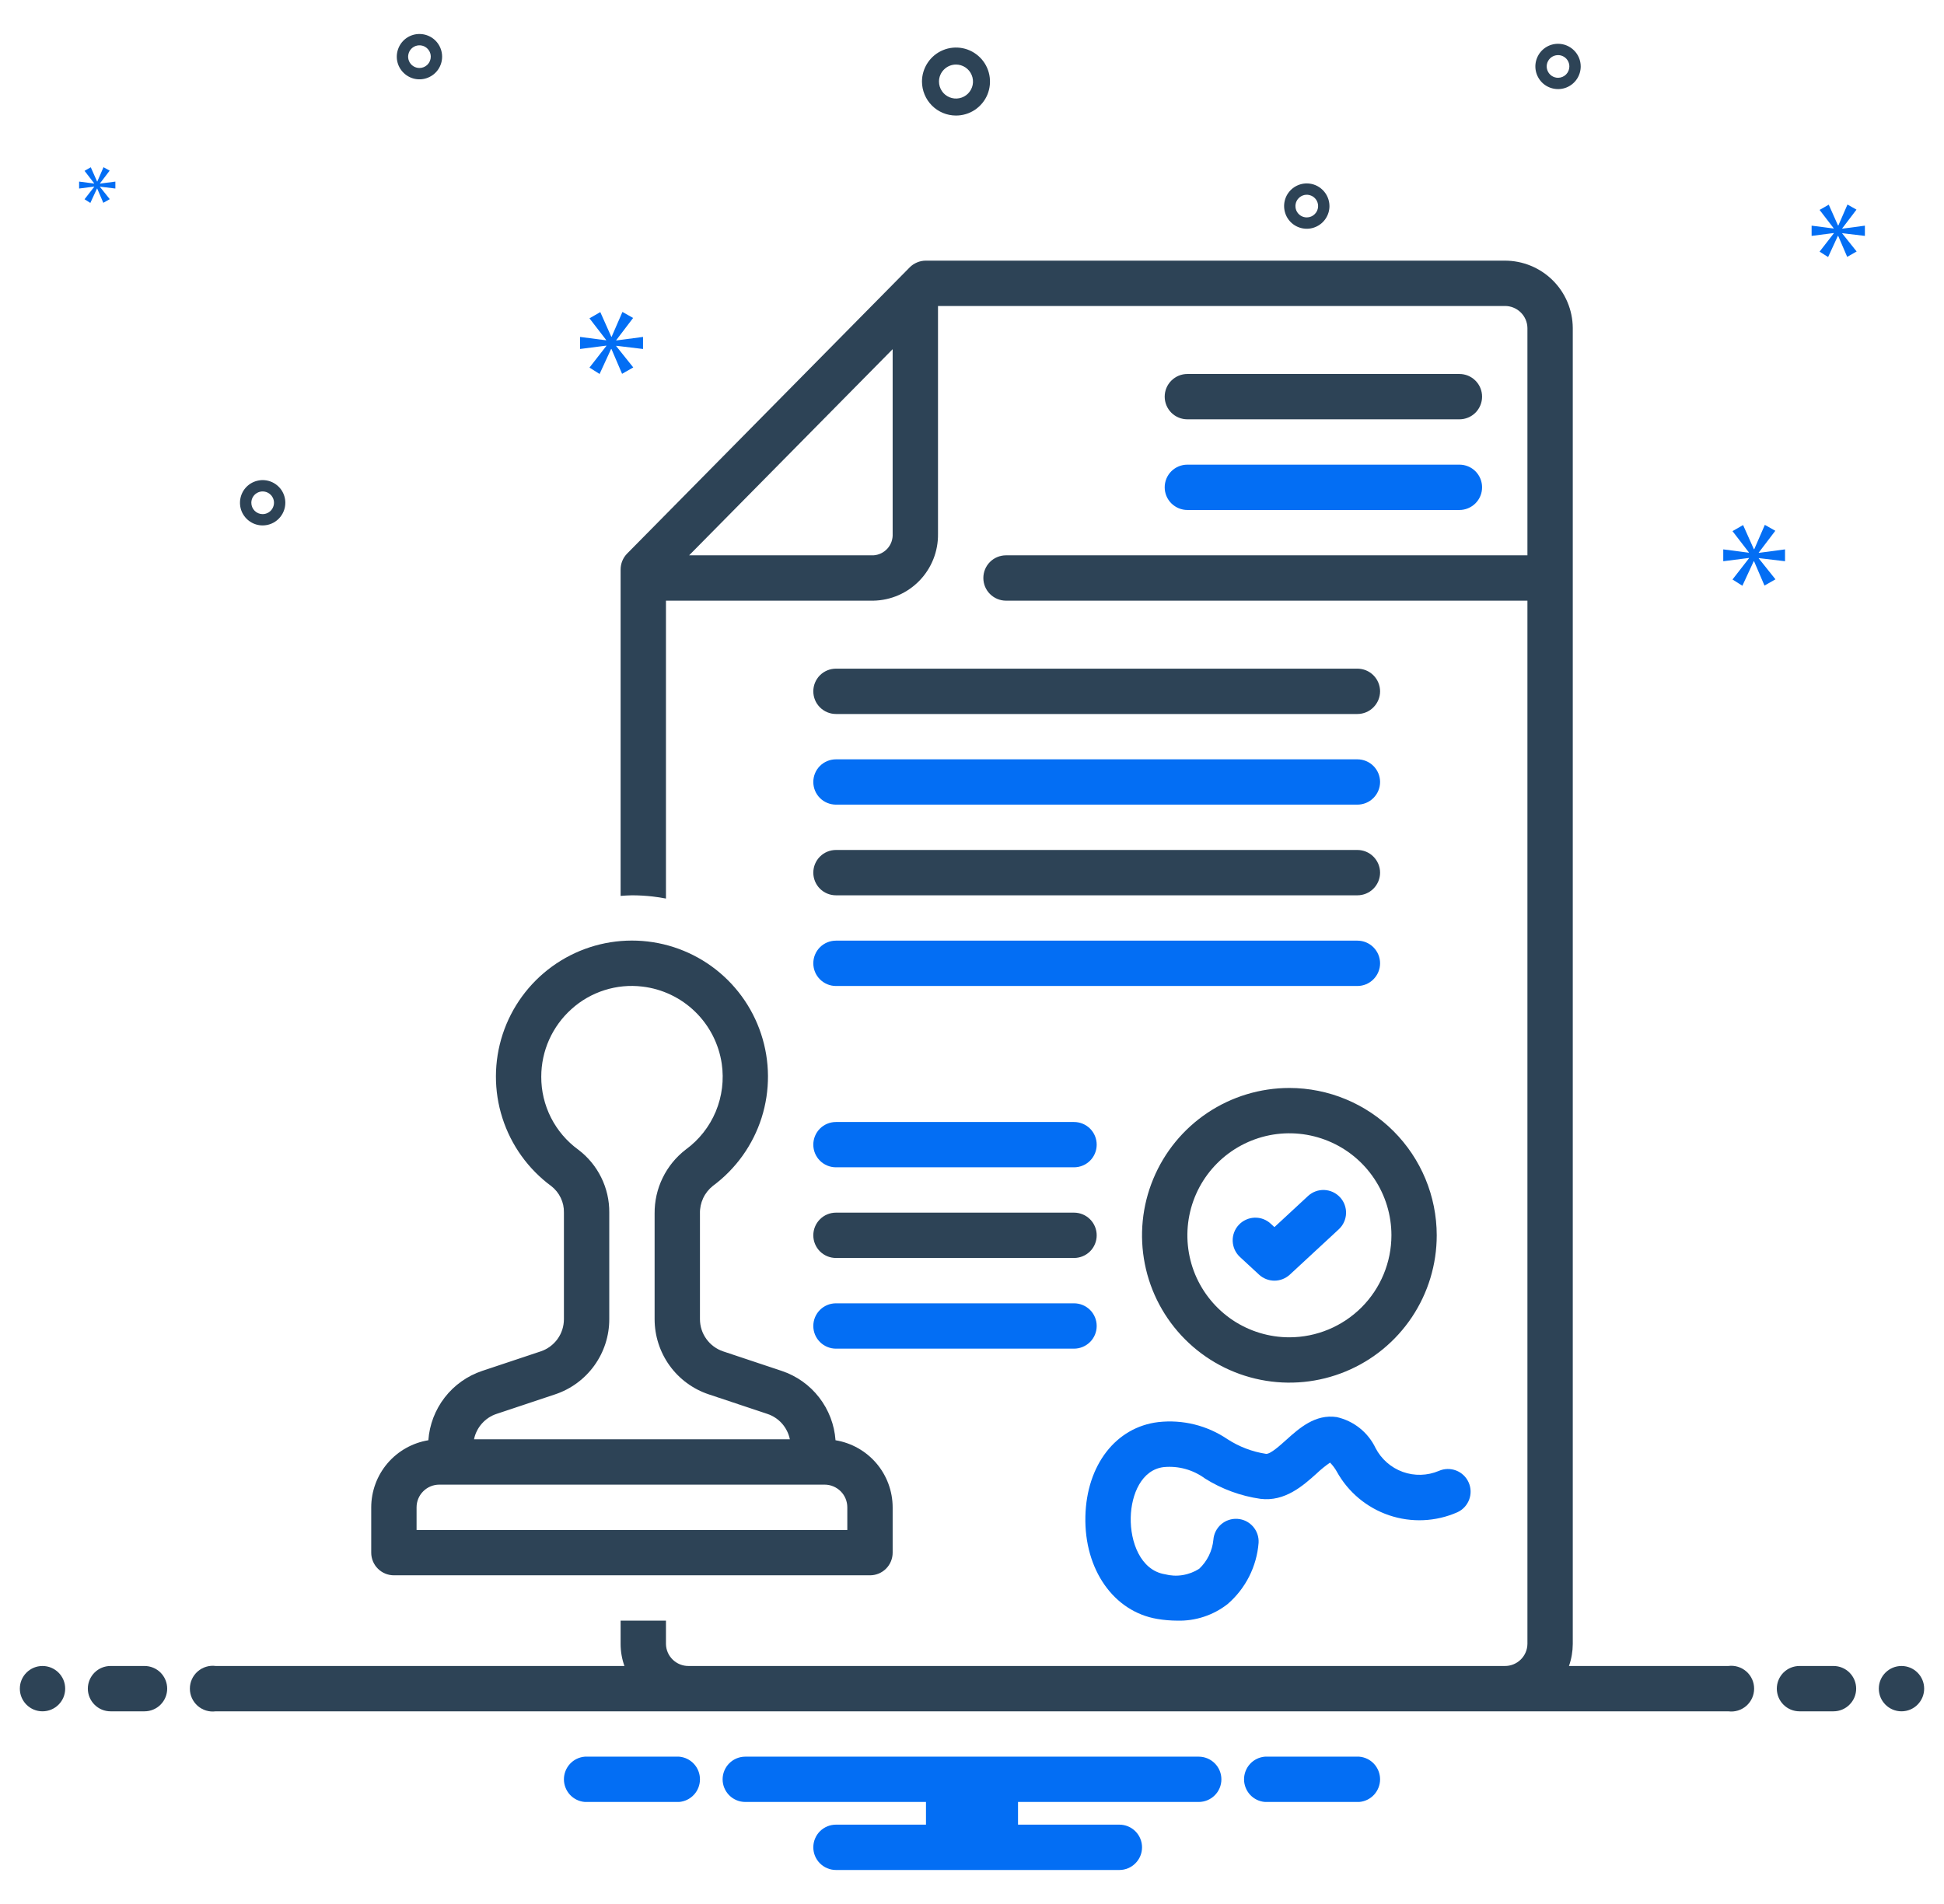 <svg width="49" height="48" viewBox="0 0 49 48" fill="none" xmlns="http://www.w3.org/2000/svg">
<g clip-path="url(#clip0_660_1183)">
<path d="M9.929 39.714H21.929C22.08 39.714 22.226 39.654 22.333 39.547C22.44 39.44 22.5 39.294 22.5 39.143V38C22.499 37.593 22.354 37.2 22.09 36.89C21.826 36.581 21.461 36.375 21.06 36.309C21.032 35.917 20.888 35.541 20.647 35.23C20.406 34.918 20.078 34.686 19.704 34.561L18.229 34.069C18.058 34.012 17.91 33.903 17.805 33.757C17.699 33.611 17.643 33.436 17.643 33.256V30.595C17.639 30.461 17.667 30.329 17.723 30.208C17.779 30.087 17.863 29.981 17.967 29.898C18.548 29.468 18.978 28.867 19.197 28.179C19.415 27.491 19.411 26.751 19.184 26.066C18.958 25.38 18.521 24.784 17.936 24.361C17.35 23.938 16.646 23.711 15.924 23.712C15.202 23.713 14.499 23.942 13.915 24.366C13.331 24.79 12.895 25.388 12.67 26.074C12.446 26.76 12.443 27.5 12.664 28.187C12.884 28.875 13.316 29.475 13.897 29.903C13.998 29.982 14.079 30.083 14.134 30.198C14.19 30.314 14.217 30.441 14.214 30.568V33.256C14.214 33.436 14.158 33.611 14.053 33.757C13.947 33.903 13.799 34.012 13.628 34.069L12.153 34.561C11.78 34.686 11.452 34.918 11.21 35.23C10.969 35.541 10.825 35.917 10.797 36.309C10.396 36.375 10.031 36.581 9.767 36.89C9.503 37.2 9.358 37.593 9.357 38V39.143C9.357 39.294 9.417 39.44 9.525 39.547C9.632 39.654 9.777 39.714 9.929 39.714ZM12.515 35.645L13.99 35.153C14.388 35.021 14.735 34.766 14.98 34.426C15.226 34.085 15.358 33.676 15.357 33.256V30.568C15.36 30.261 15.29 29.958 15.154 29.683C15.018 29.407 14.82 29.168 14.575 28.983C14.285 28.772 14.049 28.495 13.887 28.175C13.725 27.855 13.641 27.501 13.643 27.143C13.643 26.821 13.711 26.503 13.842 26.21C13.974 25.916 14.165 25.654 14.405 25.439C14.645 25.222 14.928 25.06 15.237 24.962C15.545 24.864 15.871 24.833 16.192 24.872C16.692 24.931 17.159 25.153 17.521 25.505C17.882 25.856 18.118 26.317 18.192 26.815C18.252 27.224 18.2 27.642 18.041 28.023C17.881 28.405 17.621 28.735 17.287 28.979C17.039 29.169 16.839 29.414 16.703 29.694C16.566 29.974 16.497 30.283 16.5 30.595V33.256C16.5 33.676 16.632 34.085 16.877 34.426C17.122 34.766 17.469 35.021 17.867 35.153L19.342 35.645C19.485 35.692 19.612 35.777 19.712 35.889C19.811 36.002 19.879 36.138 19.909 36.285H11.948C11.978 36.138 12.046 36.002 12.146 35.889C12.245 35.777 12.372 35.692 12.515 35.645ZM10.5 38C10.5 37.848 10.56 37.703 10.668 37.596C10.775 37.489 10.92 37.428 11.072 37.428H20.786C20.937 37.428 21.082 37.489 21.19 37.596C21.297 37.703 21.357 37.848 21.357 38V38.571H10.5V38ZM21.072 18H34.214C34.366 18 34.511 17.94 34.618 17.832C34.725 17.725 34.786 17.58 34.786 17.428C34.786 17.277 34.725 17.131 34.618 17.024C34.511 16.917 34.366 16.857 34.214 16.857H21.072C20.92 16.857 20.775 16.917 20.667 17.024C20.56 17.131 20.5 17.277 20.5 17.428C20.5 17.58 20.56 17.725 20.667 17.832C20.775 17.94 20.92 18 21.072 18Z" fill="#2D4356"/>
<path d="M21.071 20.285H34.214C34.366 20.285 34.511 20.225 34.618 20.118C34.725 20.011 34.786 19.866 34.786 19.714C34.786 19.562 34.725 19.417 34.618 19.31C34.511 19.203 34.366 19.143 34.214 19.143H21.071C20.92 19.143 20.774 19.203 20.667 19.31C20.56 19.417 20.5 19.562 20.5 19.714C20.5 19.866 20.56 20.011 20.667 20.118C20.774 20.225 20.92 20.285 21.071 20.285Z" fill="#036EF4"/>
<path d="M21.071 22.571H34.214C34.366 22.571 34.511 22.511 34.618 22.404C34.725 22.297 34.786 22.151 34.786 22C34.786 21.848 34.725 21.703 34.618 21.596C34.511 21.488 34.366 21.428 34.214 21.428H21.071C20.92 21.428 20.774 21.488 20.667 21.596C20.56 21.703 20.5 21.848 20.5 22C20.5 22.151 20.56 22.297 20.667 22.404C20.774 22.511 20.92 22.571 21.071 22.571Z" fill="#2D4356"/>
<path d="M21.071 29.428H27.071C27.223 29.428 27.368 29.368 27.476 29.261C27.583 29.154 27.643 29.009 27.643 28.857C27.643 28.706 27.583 28.56 27.476 28.453C27.368 28.346 27.223 28.286 27.071 28.286H21.071C20.92 28.286 20.774 28.346 20.667 28.453C20.56 28.56 20.5 28.706 20.5 28.857C20.5 29.009 20.56 29.154 20.667 29.261C20.774 29.368 20.92 29.428 21.071 29.428Z" fill="#036EF4"/>
<path d="M21.071 31.714H27.071C27.223 31.714 27.368 31.654 27.476 31.547C27.583 31.44 27.643 31.294 27.643 31.143C27.643 30.991 27.583 30.846 27.476 30.739C27.368 30.631 27.223 30.571 27.071 30.571H21.071C20.92 30.571 20.774 30.631 20.667 30.739C20.56 30.846 20.5 30.991 20.5 31.143C20.5 31.294 20.56 31.44 20.667 31.547C20.774 31.654 20.92 31.714 21.071 31.714Z" fill="#2D4356"/>
<path d="M21.071 34H27.071C27.223 34 27.368 33.939 27.476 33.832C27.583 33.725 27.643 33.58 27.643 33.428C27.643 33.277 27.583 33.131 27.476 33.024C27.368 32.917 27.223 32.857 27.071 32.857H21.071C20.92 32.857 20.774 32.917 20.667 33.024C20.56 33.131 20.5 33.277 20.5 33.428C20.5 33.58 20.56 33.725 20.667 33.832C20.774 33.939 20.92 34 21.071 34ZM21.071 24.857H34.214C34.366 24.857 34.511 24.797 34.618 24.689C34.725 24.582 34.786 24.437 34.786 24.285C34.786 24.134 34.725 23.988 34.618 23.881C34.511 23.774 34.366 23.714 34.214 23.714H21.071C20.92 23.714 20.774 23.774 20.667 23.881C20.56 23.988 20.5 24.134 20.5 24.285C20.5 24.437 20.56 24.582 20.667 24.689C20.774 24.797 20.92 24.857 21.071 24.857ZM29.333 36.986C29.705 36.95 30.076 37.054 30.376 37.276C30.799 37.541 31.274 37.715 31.77 37.786C32.388 37.864 32.85 37.45 33.186 37.148C33.292 37.047 33.405 36.955 33.525 36.873C33.591 36.94 33.648 37.016 33.694 37.098C33.981 37.618 34.452 38.011 35.014 38.201C35.577 38.391 36.19 38.364 36.733 38.125C36.87 38.063 36.977 37.949 37.031 37.807C37.084 37.666 37.08 37.51 37.018 37.372C36.957 37.234 36.843 37.126 36.703 37.072C36.562 37.018 36.405 37.021 36.267 37.082C35.978 37.204 35.653 37.213 35.358 37.107C35.062 37 34.818 36.786 34.673 36.508C34.58 36.312 34.443 36.139 34.273 36.003C34.103 35.868 33.904 35.772 33.692 35.725C33.151 35.644 32.747 36.007 32.423 36.298C32.27 36.435 32.022 36.662 31.911 36.652C31.564 36.599 31.231 36.472 30.936 36.28C30.426 35.935 29.811 35.783 29.199 35.851C28.128 35.977 27.388 36.933 27.358 38.228C27.327 39.568 28.073 40.631 29.172 40.814C29.337 40.842 29.504 40.856 29.672 40.857C30.131 40.87 30.581 40.722 30.943 40.439C31.397 40.047 31.678 39.491 31.724 38.892C31.732 38.742 31.681 38.595 31.581 38.482C31.481 38.369 31.341 38.3 31.19 38.291C31.04 38.281 30.892 38.331 30.778 38.43C30.665 38.529 30.595 38.669 30.584 38.819C30.557 39.098 30.43 39.358 30.226 39.55C30.099 39.631 29.956 39.685 29.807 39.709C29.658 39.733 29.506 39.725 29.36 39.687C28.749 39.585 28.486 38.873 28.501 38.255C28.514 37.67 28.777 37.051 29.333 36.986Z" fill="#036EF4"/>
<path d="M32.5 27.428C31.765 27.428 31.047 27.646 30.436 28.054C29.826 28.462 29.35 29.042 29.069 29.721C28.787 30.4 28.714 31.147 28.857 31.867C29 32.588 29.354 33.249 29.874 33.769C30.393 34.288 31.055 34.642 31.775 34.785C32.496 34.929 33.243 34.855 33.921 34.574C34.6 34.293 35.18 33.817 35.588 33.206C35.996 32.595 36.214 31.877 36.214 31.142C36.213 30.158 35.822 29.214 35.125 28.517C34.429 27.821 33.485 27.429 32.5 27.428ZM32.5 33.714C31.991 33.714 31.494 33.563 31.071 33.281C30.649 32.998 30.319 32.596 30.124 32.127C29.93 31.657 29.879 31.14 29.978 30.641C30.077 30.142 30.322 29.684 30.682 29.324C31.041 28.965 31.5 28.72 31.998 28.62C32.497 28.521 33.014 28.572 33.484 28.767C33.954 28.961 34.356 29.291 34.638 29.714C34.921 30.137 35.072 30.634 35.072 31.142C35.071 31.824 34.8 32.478 34.318 32.96C33.835 33.442 33.182 33.713 32.5 33.714Z" fill="#2D4356"/>
<path d="M32.969 30.152L32.123 30.936L32.031 30.851C31.976 30.799 31.912 30.76 31.841 30.733C31.771 30.707 31.696 30.695 31.621 30.698C31.546 30.701 31.472 30.718 31.404 30.75C31.335 30.781 31.274 30.826 31.223 30.881C31.172 30.936 31.132 31 31.106 31.071C31.08 31.141 31.068 31.216 31.071 31.291C31.074 31.366 31.092 31.44 31.123 31.509C31.155 31.577 31.199 31.638 31.254 31.689L31.734 32.133C31.84 32.231 31.979 32.286 32.123 32.286C32.267 32.286 32.405 32.231 32.511 32.134L33.745 30.991C33.8 30.94 33.845 30.878 33.876 30.81C33.908 30.742 33.925 30.669 33.928 30.593C33.931 30.518 33.919 30.444 33.893 30.373C33.867 30.303 33.828 30.238 33.776 30.183C33.725 30.128 33.664 30.084 33.596 30.052C33.528 30.021 33.454 30.003 33.379 30C33.304 29.997 33.229 30.009 33.159 30.035C33.089 30.061 33.024 30.101 32.969 30.152Z" fill="#036EF4"/>
<path d="M29.929 10.571H36.786C36.937 10.571 37.083 10.511 37.19 10.404C37.297 10.296 37.357 10.151 37.357 10C37.357 9.848 37.297 9.703 37.19 9.596C37.083 9.488 36.937 9.428 36.786 9.428H29.929C29.777 9.428 29.632 9.488 29.524 9.596C29.417 9.703 29.357 9.848 29.357 10C29.357 10.151 29.417 10.296 29.524 10.404C29.632 10.511 29.777 10.571 29.929 10.571Z" fill="#2D4356"/>
<path d="M29.929 12.857H36.786C36.937 12.857 37.083 12.796 37.19 12.689C37.297 12.582 37.357 12.437 37.357 12.285C37.357 12.134 37.297 11.988 37.19 11.881C37.083 11.774 36.937 11.714 36.786 11.714H29.929C29.777 11.714 29.632 11.774 29.524 11.881C29.417 11.988 29.357 12.134 29.357 12.285C29.357 12.437 29.417 12.582 29.524 12.689C29.632 12.796 29.777 12.857 29.929 12.857Z" fill="#036EF4"/>
<path d="M24.097 2.913C24.266 2.913 24.432 2.863 24.573 2.769C24.714 2.674 24.824 2.541 24.889 2.384C24.953 2.227 24.97 2.055 24.937 1.889C24.904 1.722 24.823 1.57 24.703 1.45C24.583 1.33 24.43 1.248 24.264 1.215C24.098 1.182 23.925 1.199 23.769 1.264C23.612 1.329 23.478 1.439 23.384 1.58C23.29 1.721 23.239 1.886 23.239 2.056C23.24 2.283 23.33 2.501 23.491 2.662C23.651 2.822 23.869 2.913 24.097 2.913ZM24.097 1.627C24.181 1.627 24.264 1.653 24.335 1.7C24.405 1.747 24.46 1.814 24.492 1.892C24.525 1.97 24.533 2.056 24.517 2.14C24.5 2.223 24.459 2.299 24.4 2.359C24.34 2.419 24.263 2.46 24.18 2.476C24.097 2.493 24.011 2.484 23.933 2.452C23.854 2.419 23.787 2.365 23.74 2.294C23.693 2.224 23.668 2.141 23.668 2.056C23.668 1.942 23.713 1.833 23.794 1.753C23.874 1.673 23.983 1.627 24.097 1.627ZM10.573 0.857C10.46 0.857 10.349 0.89 10.255 0.953C10.161 1.016 10.088 1.105 10.045 1.21C10.002 1.314 9.99 1.429 10.012 1.54C10.034 1.651 10.089 1.753 10.169 1.832C10.249 1.912 10.35 1.967 10.461 1.989C10.572 2.011 10.687 2 10.791 1.956C10.896 1.913 10.985 1.84 11.048 1.746C11.111 1.652 11.144 1.541 11.144 1.428C11.144 1.277 11.084 1.132 10.977 1.024C10.87 0.917 10.724 0.857 10.573 0.857ZM10.573 1.714C10.516 1.714 10.461 1.697 10.414 1.666C10.367 1.635 10.33 1.59 10.309 1.538C10.287 1.485 10.281 1.428 10.293 1.373C10.304 1.317 10.331 1.266 10.371 1.226C10.411 1.186 10.462 1.159 10.517 1.148C10.572 1.137 10.63 1.143 10.682 1.164C10.734 1.186 10.779 1.223 10.81 1.27C10.842 1.317 10.858 1.372 10.858 1.428C10.858 1.504 10.828 1.577 10.775 1.63C10.721 1.684 10.649 1.714 10.573 1.714ZM39.272 1.104C39.158 1.104 39.048 1.137 38.954 1.2C38.86 1.263 38.787 1.352 38.744 1.456C38.7 1.561 38.689 1.676 38.711 1.786C38.733 1.897 38.788 1.999 38.867 2.079C38.947 2.159 39.049 2.213 39.16 2.235C39.271 2.257 39.386 2.246 39.49 2.203C39.595 2.16 39.684 2.086 39.747 1.992C39.809 1.899 39.843 1.788 39.843 1.675C39.843 1.524 39.783 1.378 39.675 1.271C39.568 1.164 39.423 1.104 39.272 1.104ZM39.272 1.961C39.215 1.961 39.16 1.944 39.113 1.913C39.066 1.881 39.029 1.837 39.008 1.784C38.986 1.732 38.98 1.675 38.991 1.619C39.002 1.564 39.03 1.513 39.069 1.473C39.109 1.433 39.16 1.406 39.216 1.395C39.271 1.384 39.329 1.389 39.381 1.411C39.433 1.433 39.478 1.469 39.509 1.516C39.541 1.563 39.557 1.619 39.557 1.675C39.557 1.751 39.527 1.823 39.474 1.877C39.42 1.931 39.347 1.961 39.272 1.961ZM32.938 4.624C32.825 4.624 32.715 4.658 32.621 4.72C32.527 4.783 32.453 4.872 32.41 4.977C32.367 5.081 32.356 5.196 32.378 5.307C32.4 5.418 32.454 5.52 32.534 5.6C32.614 5.68 32.716 5.734 32.827 5.756C32.938 5.778 33.053 5.767 33.157 5.723C33.261 5.68 33.351 5.607 33.413 5.513C33.476 5.419 33.51 5.309 33.51 5.196C33.51 5.044 33.449 4.899 33.342 4.792C33.235 4.685 33.09 4.624 32.938 4.624ZM32.938 5.481C32.882 5.481 32.827 5.465 32.779 5.433C32.733 5.402 32.696 5.357 32.674 5.305C32.653 5.253 32.647 5.195 32.658 5.14C32.669 5.084 32.696 5.033 32.736 4.994C32.776 4.954 32.827 4.926 32.883 4.915C32.938 4.904 32.995 4.91 33.048 4.932C33.1 4.953 33.144 4.99 33.176 5.037C33.207 5.084 33.224 5.139 33.224 5.196C33.224 5.271 33.194 5.344 33.14 5.397C33.087 5.451 33.014 5.481 32.938 5.481ZM7.192 12.675C7.192 12.562 7.158 12.451 7.096 12.357C7.033 12.264 6.943 12.19 6.839 12.147C6.735 12.104 6.62 12.092 6.509 12.115C6.398 12.137 6.296 12.191 6.216 12.271C6.136 12.351 6.082 12.453 6.06 12.563C6.038 12.674 6.049 12.789 6.092 12.894C6.136 12.998 6.209 13.087 6.303 13.15C6.397 13.213 6.507 13.246 6.62 13.246C6.772 13.246 6.917 13.186 7.024 13.079C7.131 12.972 7.192 12.826 7.192 12.675ZM6.335 12.675C6.335 12.618 6.351 12.563 6.383 12.516C6.414 12.469 6.459 12.433 6.511 12.411C6.563 12.389 6.621 12.384 6.676 12.395C6.732 12.406 6.782 12.433 6.822 12.473C6.862 12.513 6.89 12.564 6.901 12.619C6.912 12.675 6.906 12.732 6.884 12.784C6.863 12.837 6.826 12.881 6.779 12.913C6.732 12.944 6.677 12.961 6.62 12.961C6.545 12.961 6.472 12.931 6.418 12.877C6.365 12.823 6.335 12.751 6.335 12.675Z" fill="#2D4356"/>
<path d="M15.533 8.575L15.958 8.016L15.689 7.864L15.417 8.489H15.408L15.131 7.868L14.858 8.025L15.278 8.57V8.579L14.621 8.494V8.798L15.283 8.713V8.722L14.858 9.267L15.113 9.428L15.403 8.798H15.412L15.68 9.424L15.962 9.263L15.533 8.727V8.717L16.208 8.798V8.494L15.533 8.583V8.575Z" fill="#036EF4"/>
<path d="M2.375 4.709L2.131 5.023L2.277 5.116L2.445 4.753H2.45L2.604 5.113L2.767 5.021L2.519 4.711V4.706L2.908 4.753V4.578L2.519 4.629V4.624L2.764 4.302L2.609 4.215L2.453 4.575H2.447L2.288 4.217L2.131 4.307L2.373 4.621V4.627L1.994 4.578V4.753L2.375 4.704V4.709Z" fill="#036EF4"/>
<path d="M44.993 14.149V13.85L44.331 13.938V13.93L44.748 13.381L44.484 13.232L44.217 13.846H44.208L43.936 13.237L43.669 13.39L44.081 13.925V13.934L43.436 13.85V14.149L44.085 14.066V14.074L43.669 14.609L43.918 14.767L44.204 14.149H44.212L44.475 14.762L44.752 14.605L44.331 14.078V14.07L44.993 14.149Z" fill="#036EF4"/>
<path d="M46.435 5.757L46.794 5.285L46.567 5.156L46.337 5.685H46.329L46.095 5.16L45.864 5.292L46.219 5.754V5.761L45.663 5.689V5.947L46.223 5.875V5.882L45.864 6.344L46.079 6.48L46.325 5.947H46.333L46.56 6.476L46.798 6.34L46.435 5.886V5.879L47.006 5.947V5.689L46.435 5.765V5.757Z" fill="#036EF4"/>
<path d="M1.071 43.143C1.387 43.143 1.643 42.887 1.643 42.571C1.643 42.256 1.387 42 1.071 42C0.756 42 0.5 42.256 0.5 42.571C0.5 42.887 0.756 43.143 1.071 43.143Z" fill="#2D4356"/>
<path d="M3.643 42H2.786C2.634 42 2.489 42.06 2.382 42.167C2.275 42.275 2.214 42.42 2.214 42.571C2.214 42.723 2.275 42.868 2.382 42.975C2.489 43.083 2.634 43.143 2.786 43.143H3.643C3.794 43.143 3.94 43.083 4.047 42.975C4.154 42.868 4.214 42.723 4.214 42.571C4.214 42.42 4.154 42.275 4.047 42.167C3.94 42.06 3.794 42 3.643 42ZM46.214 42H45.357C45.206 42 45.06 42.06 44.953 42.167C44.846 42.275 44.786 42.42 44.786 42.571C44.786 42.723 44.846 42.868 44.953 42.975C45.06 43.083 45.206 43.143 45.357 43.143H46.214C46.366 43.143 46.511 43.083 46.618 42.975C46.726 42.868 46.786 42.723 46.786 42.571C46.786 42.42 46.726 42.275 46.618 42.167C46.511 42.06 46.366 42 46.214 42Z" fill="#2D4356"/>
<path d="M47.929 43.143C48.244 43.143 48.5 42.887 48.5 42.571C48.5 42.256 48.244 42 47.929 42C47.613 42 47.357 42.256 47.357 42.571C47.357 42.887 47.613 43.143 47.929 43.143Z" fill="#2D4356"/>
<path d="M34.258 44.286H31.885C31.741 44.297 31.607 44.362 31.509 44.468C31.412 44.574 31.357 44.713 31.357 44.857C31.357 45.001 31.412 45.14 31.509 45.246C31.607 45.352 31.741 45.417 31.885 45.428H34.258C34.402 45.417 34.536 45.352 34.634 45.246C34.731 45.14 34.786 45.001 34.786 44.857C34.786 44.713 34.731 44.574 34.634 44.468C34.536 44.362 34.402 44.297 34.258 44.286ZM17.116 44.286H14.742C14.598 44.297 14.464 44.362 14.366 44.468C14.269 44.574 14.214 44.713 14.214 44.857C14.214 45.001 14.269 45.14 14.366 45.246C14.464 45.352 14.598 45.417 14.742 45.428H17.116C17.259 45.417 17.393 45.352 17.491 45.246C17.589 45.14 17.643 45.001 17.643 44.857C17.643 44.713 17.589 44.574 17.491 44.468C17.393 44.362 17.259 44.297 17.116 44.286ZM30.214 44.286H18.786C18.634 44.286 18.489 44.346 18.382 44.453C18.275 44.56 18.214 44.706 18.214 44.857C18.214 45.009 18.275 45.154 18.382 45.261C18.489 45.368 18.634 45.428 18.786 45.428H23.34V46H21.072C20.92 46 20.775 46.06 20.667 46.167C20.56 46.275 20.5 46.42 20.5 46.571C20.5 46.723 20.56 46.868 20.667 46.975C20.775 47.083 20.92 47.143 21.072 47.143H28.214C28.366 47.143 28.511 47.083 28.618 46.975C28.726 46.868 28.786 46.723 28.786 46.571C28.786 46.42 28.726 46.275 28.618 46.167C28.511 46.06 28.366 46 28.214 46H25.66V45.428H30.214C30.366 45.428 30.511 45.368 30.618 45.261C30.726 45.154 30.786 45.009 30.786 44.857C30.786 44.706 30.726 44.56 30.618 44.453C30.511 44.346 30.366 44.286 30.214 44.286Z" fill="#036EF4"/>
<path d="M43.563 42H39.547C39.61 41.822 39.642 41.634 39.643 41.445V8.269C39.64 7.817 39.458 7.384 39.137 7.066C38.816 6.748 38.381 6.57 37.929 6.571H23.336C23.26 6.571 23.185 6.586 23.115 6.616C23.045 6.645 22.982 6.687 22.929 6.741L15.807 13.956C15.702 14.063 15.643 14.207 15.643 14.358V22.586C15.738 22.58 15.832 22.571 15.929 22.571C16.101 22.571 16.272 22.581 16.443 22.6C16.559 22.613 16.673 22.631 16.786 22.653V15.143H22.015C22.454 15.135 22.872 14.953 23.177 14.637C23.482 14.321 23.65 13.897 23.643 13.458V7.714H37.929C38.078 7.712 38.222 7.77 38.329 7.874C38.436 7.978 38.498 8.12 38.5 8.269V14H25.357C25.206 14 25.06 14.06 24.953 14.167C24.846 14.274 24.786 14.42 24.786 14.571C24.786 14.723 24.846 14.868 24.953 14.975C25.06 15.082 25.206 15.143 25.357 15.143H38.5V41.445C38.498 41.594 38.436 41.736 38.329 41.84C38.222 41.944 38.078 42.002 37.929 42H17.357C17.208 42.002 17.064 41.944 16.957 41.84C16.849 41.736 16.788 41.594 16.786 41.445V40.857H15.643V41.445C15.643 41.634 15.676 41.822 15.739 42H5.437C5.356 41.989 5.273 41.996 5.194 42.02C5.116 42.044 5.044 42.084 4.982 42.138C4.92 42.193 4.871 42.259 4.837 42.334C4.803 42.408 4.786 42.489 4.786 42.572C4.786 42.654 4.803 42.734 4.837 42.809C4.871 42.884 4.92 42.95 4.982 43.005C5.044 43.059 5.116 43.099 5.194 43.123C5.273 43.147 5.356 43.154 5.437 43.143H43.563C43.645 43.154 43.727 43.147 43.806 43.123C43.884 43.099 43.956 43.059 44.018 43.005C44.08 42.95 44.129 42.884 44.163 42.809C44.197 42.734 44.214 42.654 44.214 42.572C44.214 42.489 44.197 42.408 44.163 42.334C44.129 42.259 44.08 42.193 44.018 42.138C43.956 42.084 43.884 42.044 43.806 42.02C43.727 41.996 43.645 41.989 43.563 42ZM22.5 13.458C22.507 13.594 22.46 13.728 22.369 13.829C22.278 13.93 22.151 13.992 22.015 14H17.37L22.5 8.803V13.458Z" fill="#2D4356"/>
</g>
<defs>
<clipPath id="clip0_660_1183">
<rect width="48" height="48" fill="white" transform="translate(0.5)"/>
</clipPath>
</defs>
</svg>
